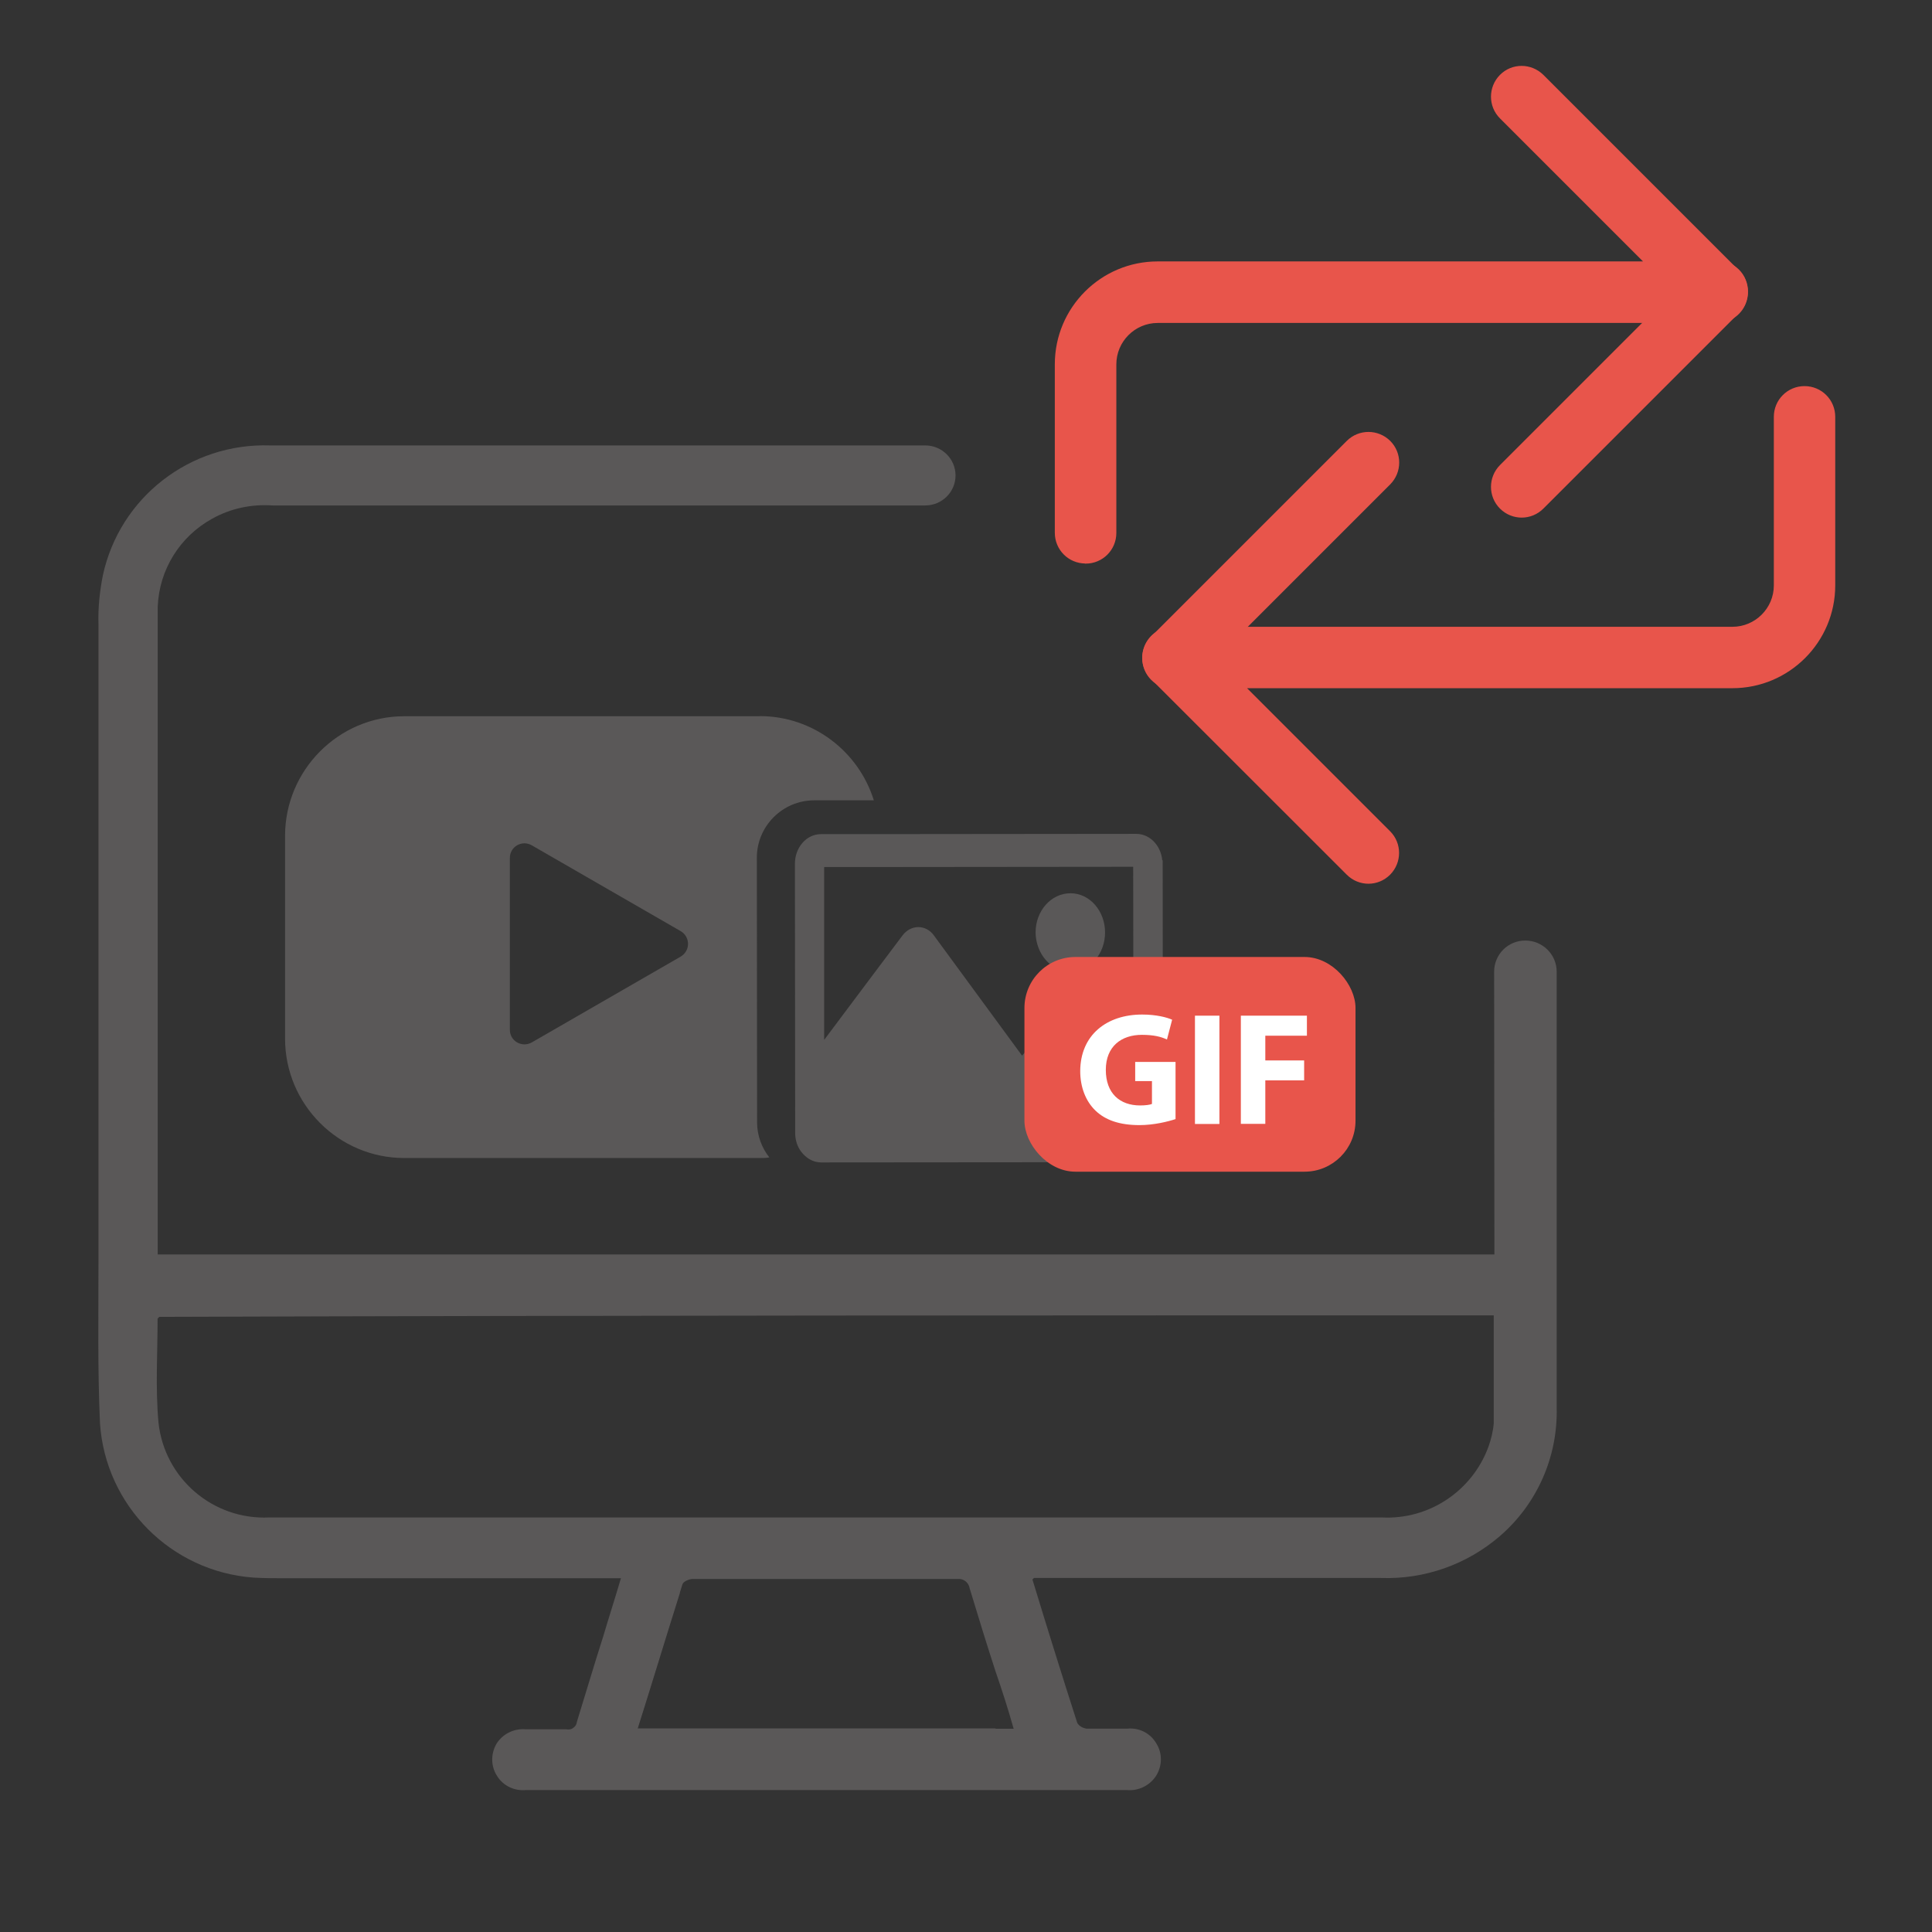 <?xml version="1.0" encoding="UTF-8"?><svg id="Layer_1" xmlns="http://www.w3.org/2000/svg" viewBox="0 0 153.24 153.24"><rect x="0" y="0" width="153.24" height="153.24" fill="#333333" stroke="none"/><defs><style>.cls-1{stroke:#5a5858;stroke-width:.5px;}.cls-1,.cls-2{stroke-miterlimit:10;}.cls-1,.cls-3{fill:#5a5858;}.cls-2{fill:#e8554b;stroke:#e8554b;stroke-width:.25px;}.cls-4{fill:#fff;}</style></defs><g id="Artboard"><g id="Group"><path class="cls-3" d="M49.47,138.18h29.84c-.12-.37-.23-.74-.35-1.09h-28.41c1.15-3.63,2.22-7.21,3.35-10.79h-.09c-.23,0-.72.18-.79.42-1.2,3.79-2.33,7.6-3.56,11.46Z"/><path id="Path_204" class="cls-3" d="M7.93,112.89c.44,6.54,5.64,11.76,12.17,12.24.83.05,1.69.05,2.52.05h26.63c-.48,1.64-.97,3.14-1.39,4.57-.72,2.24-1.39,4.53-2.1,6.81-.02.21-.12.37-.28.48-.16.14-.37.16-.58.12h-3.23c-.92-.07-1.8.37-2.29,1.15-.46.79-.46,1.78.05,2.56.49.79,1.39,1.2,2.29,1.11h47.65c.92.09,1.82-.35,2.33-1.13.49-.79.51-1.78.02-2.56-.46-.81-1.36-1.27-2.29-1.18h-3.26c-.28-.05-.55-.18-.72-.44-1.22-3.79-2.4-7.58-3.56-11.39l.12-.12h27.53c3.44.12,6.79-1.06,9.4-3.3,2.98-2.56,4.64-6.33,4.53-10.26v-34.53c0-1.36-1.11-2.47-2.49-2.47s-2.47,1.11-2.47,2.47c0,7.09.02,14.18.02,21.3v1.13H12.51v-51.39c.12-2.93,1.76-5.57,4.34-6.98,1.46-.81,3.09-1.15,4.76-1.04h51.78c1.32,0,2.4-1.06,2.4-2.38,0-1.32-1.09-2.38-2.4-2.38H21.42c-6.33-.21-11.92,4.11-13.26,10.3-.25,1.27-.39,2.56-.35,3.86v50.72c0,4.23-.07,8.45.12,12.66ZM53.92,126.33c.07-.23.14-.44.21-.67.07-.23.55-.42.79-.42h21.04c.46-.05.88.28.95.74.67,2.22,1.34,4.39,2.06,6.61.48,1.39.97,2.89,1.43,4.53h-29.82v-.02c1.15-3.63,2.22-7.18,3.35-10.76ZM12.51,104.57s.07-.05.12-.12c35.32-.12,70.49-.12,105.85-.12v8.55c-.05.65-.21,1.27-.42,1.87-1.29,3.51-4.71,5.8-8.45,5.61H21.35c-4.46.21-8.31-3.1-8.78-7.53-.25-2.77-.07-5.54-.07-8.27Z"/></g></g><path class="cls-3" d="M60.26,56.81h-28.2c-5.2,0-9.45,4.27-9.45,9.49v16.08c0,5.22,4.25,9.47,9.45,9.47h28.2c.25,0,.51,0,.76-.05-.6-.76-.97-1.73-.97-2.77l-.02-21c0-2.49,2.03-4.55,4.55-4.55h4.73c-1.2-3.86-4.8-6.68-9.05-6.68ZM53.98,75.88l-11.78,6.79c-.79.46-1.76-.09-1.76-.99v-13.63c0-.9.97-1.46,1.76-.99l11.78,6.79c.79.46.79,1.57,0,2.03Z"/><path class="cls-2" d="M86.1,44.57c-1.28,0-2.31-1.03-2.31-2.31v-13.37c0-4.43,3.6-8.03,8.03-8.03h38.8l-11.56-11.56c-.9-.9-.9-2.36,0-3.27s2.36-.9,3.27,0l15.51,15.51c.66.66.86,1.65.5,2.52-.36.86-1.2,1.43-2.13,1.43h-44.38c-1.88,0-3.41,1.53-3.41,3.41v13.37c0,1.28-1.03,2.31-2.31,2.31Z"/><path class="cls-2" d="M120.69,40.93c-.59,0-1.18-.23-1.63-.68-.9-.9-.9-2.36,0-3.27l15.51-15.51c.9-.9,2.36-.9,3.27,0,.9.9.9,2.36,0,3.27l-15.51,15.51c-.45.45-1.04.68-1.63.68Z"/><path class="cls-2" d="M108.54,69.97c-.59,0-1.18-.23-1.63-.68l-15.51-15.5c-.66-.66-.86-1.65-.5-2.52.36-.86,1.2-1.43,2.13-1.43h44.38c1.88,0,3.41-1.53,3.41-3.41v-13.37c0-1.28,1.03-2.31,2.31-2.31s2.31,1.03,2.31,2.31v13.37c0,4.43-3.6,8.03-8.03,8.03h-38.8l11.56,11.56c.9.9.9,2.36,0,3.27-.45.45-1.04.68-1.63.68Z"/><path class="cls-2" d="M93.03,54.52c-.59,0-1.18-.23-1.63-.68-.9-.9-.9-2.36,0-3.27l15.51-15.51c.9-.9,2.36-.9,3.27,0,.9.9.9,2.36,0,3.27l-15.51,15.51c-.45.45-1.04.68-1.63.68Z"/><path class="cls-4" d="M87.4,73.97c0,1.57-1.11,2.86-2.49,2.86s-2.49-1.29-2.52-2.86c0-1.59,1.13-2.86,2.52-2.86s2.49,1.27,2.49,2.86Z"/><path class="cls-1" d="M84.91,71.1c-1.39,0-2.52,1.27-2.52,2.86.02,1.57,1.13,2.86,2.52,2.86s2.49-1.29,2.49-2.86-1.11-2.86-2.49-2.86ZM84.91,71.1c-1.39,0-2.52,1.27-2.52,2.86.02,1.57,1.13,2.86,2.52,2.86s2.49-1.29,2.49-2.86-1.11-2.86-2.49-2.86ZM84.91,71.1c-1.39,0-2.52,1.27-2.52,2.86.02,1.57,1.13,2.86,2.52,2.86s2.49-1.29,2.49-2.86-1.11-2.86-2.49-2.86ZM84.91,71.1c-1.39,0-2.52,1.27-2.52,2.86.02,1.57,1.13,2.86,2.52,2.86s2.49-1.29,2.49-2.86-1.11-2.86-2.49-2.86ZM84.91,71.1c-1.39,0-2.52,1.27-2.52,2.86.02,1.57,1.13,2.86,2.52,2.86s2.49-1.29,2.49-2.86-1.11-2.86-2.49-2.86ZM84.91,71.1c-1.39,0-2.52,1.27-2.52,2.86.02,1.57,1.13,2.86,2.52,2.86s2.49-1.29,2.49-2.86-1.11-2.86-2.49-2.86ZM84.91,71.1c-1.39,0-2.52,1.27-2.52,2.86.02,1.57,1.13,2.86,2.52,2.86s2.49-1.29,2.49-2.86-1.11-2.86-2.49-2.86Z"/><path class="cls-1" d="M91.95,68.49c0-1.15-.81-2.1-1.82-2.1l-20.37.02h-4.64c-1.02,0-1.82.95-1.82,2.1l.02,21.36c0,.51.16.97.42,1.32.35.46.83.76,1.39.76l25.04-.02c1.02,0,1.82-.95,1.82-2.1l-.02-21.34ZM86.55,79.9c-.53-.55-1.36-.53-1.87.07l-3.63,4.16-7.18-9.79c-.53-.74-1.52-.74-2.08,0l-2.03,2.7-4.64,6.19v-14.71h4.64l20.37-.02.02,15.15-3.6-3.74Z"/><rect class="cls-2" x="81.38" y="76.03" width="26.01" height="16.78" rx="3.92" ry="3.92"/><path class="cls-4" d="M93.25,88.76c-.6.2-1.73.48-2.87.48-1.57,0-2.7-.39-3.49-1.15-.78-.75-1.21-1.87-1.21-3.13.01-2.86,2.09-4.49,4.91-4.49,1.11,0,1.96.22,2.38.41l-.41,1.57c-.47-.22-1.05-.37-1.99-.37-1.62,0-2.86.91-2.86,2.78s1.12,2.82,2.72,2.82c.43,0,.79-.05.94-.12v-1.81h-1.33v-1.52h3.2v4.53Z"/><path class="cls-4" d="M96.72,80.56v8.59h-1.94v-8.59h1.94Z"/><path class="cls-4" d="M98.42,80.56h5.24v1.59h-3.3v1.96h3.08v1.58h-3.08v3.45h-1.94v-8.59Z"/></svg>